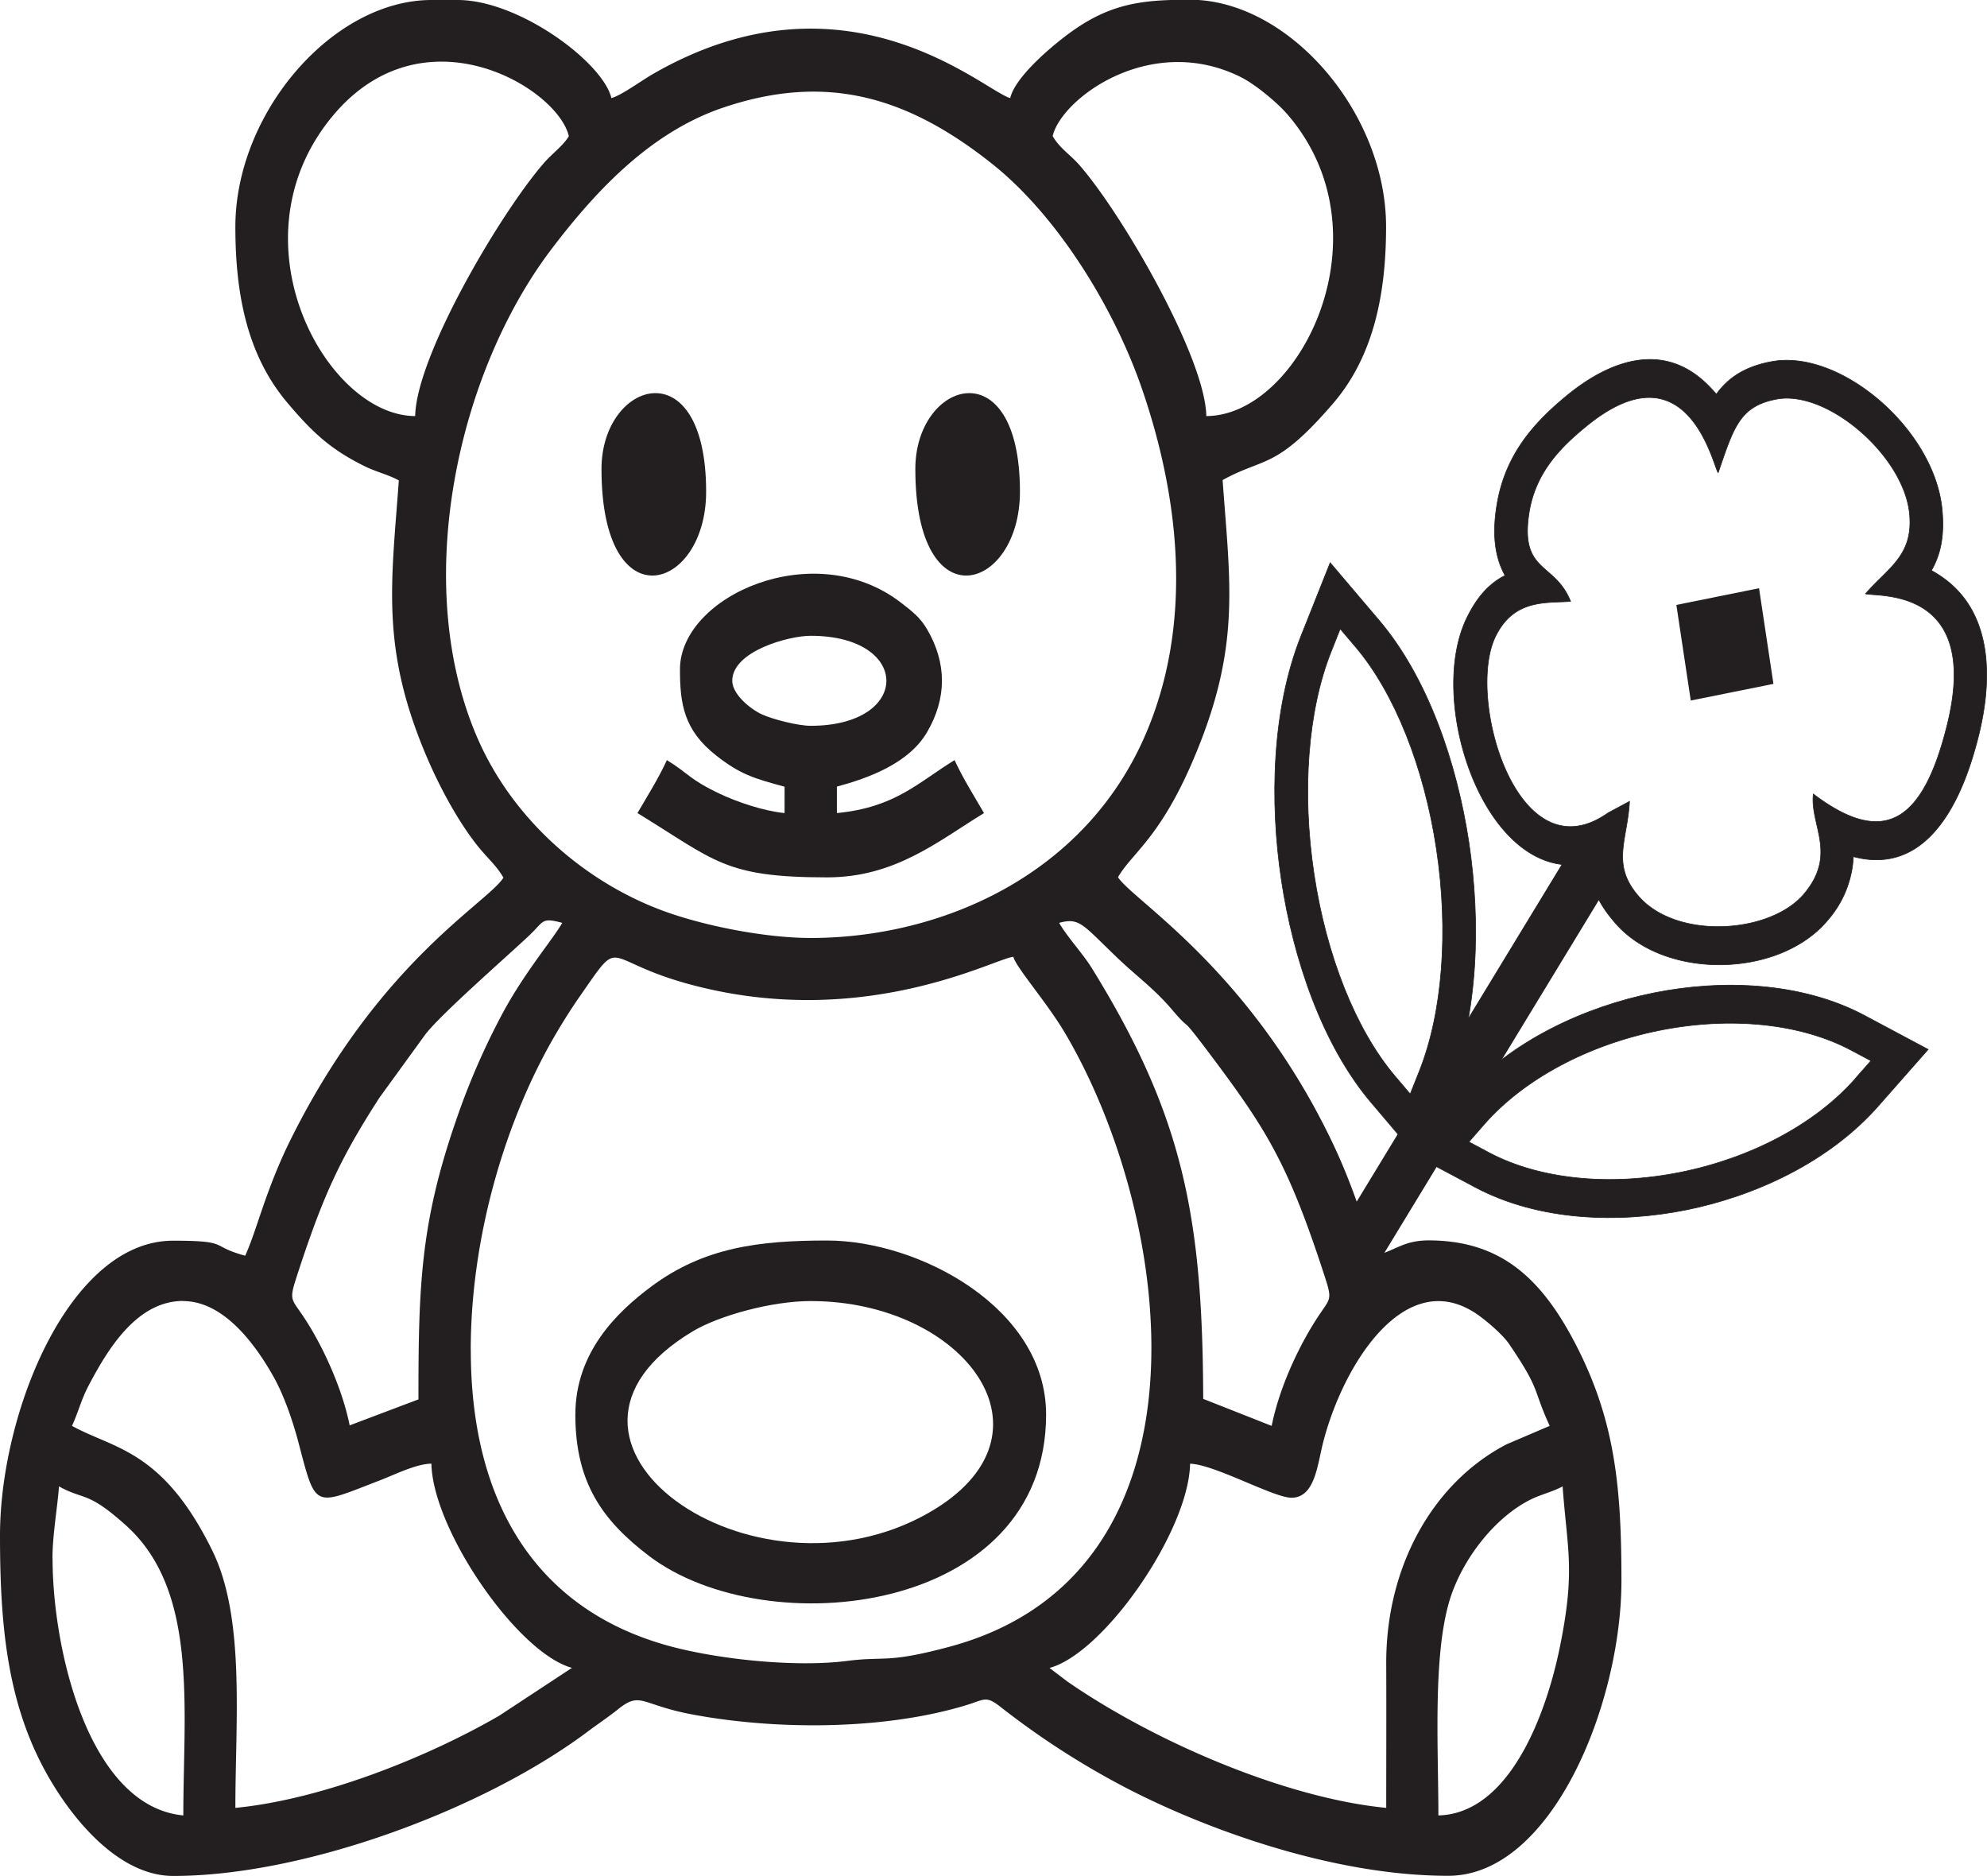 <svg xmlns="http://www.w3.org/2000/svg" id="Layer_1" data-name="Layer 1" viewBox="0 0 662.37 625.26"><path d="M397.49,543.09c0-22-1.82-51.63,3.38-70.47,4.19-15.18,16.57-30.34,29.14-35.62,2.69-1.12,6.24-2.11,8.89-3.58,1.54,21.34,4.39,27.94-1.06,54.23-4.62,22.24-16.83,54.83-40.35,55.44Zm-462-85.72c0-7.69,1.66-16.86,2.17-23.95,8.47,4.7,9.46,1.38,22.45,13.11,24.07,21.75,19,60.84,19,96.56-31.41-3-43.59-55-43.59-85.72Zm444.62,83.2c-33.44-3.22-77.23-22-106.34-42.14l-5.91-4.5c18.18-4.9,46.43-45.67,46.86-68.07,8.06.2,27.88,11.34,33.78,11.34,7.76,0,8.63-10.73,10.49-18.12,6.67-26.41,27.75-59.92,51.89-42.69,3,2.14,8.09,6.49,10.21,9.61,10.65,15.68,7.63,14.42,13.5,27.25l-14.32,6.12c-24.53,12.73-40.32,40.68-40.17,73.29.07,16,0,31.94,0,47.91ZM-21,371.65c13.4,0,23.91,14,30.31,25.44,3.2,5.74,6.08,13.86,8,21,6.14,23.22,4.78,22,27.5,13.25,4.94-1.9,11.78-5.38,17-5.51.42,22.1,28.75,63.19,46.86,68.07l-24.34,16C59.94,524,24.92,537.83-3.54,540.57c0-28.92,3.33-63.3-7.66-85.69C-27.76,421.11-44,421-58,413.25c2.22-4.86,3-8.64,5.65-13.64,6.24-11.8,15.91-28,31.41-28ZM74.92,388c0-38.13,11.74-77.18,28.54-105.66,2.6-4.42,5.47-8.92,8.34-13,13.94-20,6.53-11.11,36.79-3.08,57.9,15.37,101.8-9.19,107.23-9.33.78,3.39,11.22,15.25,17.24,25.45,36.55,62,51.92,180.22-38.59,204.5-20.91,5.61-21.33,3.08-34.07,4.71-16.81,2.15-41.33-.38-57.46-4.48-45-11.44-68-46.85-68-99.07ZM271.08,245.59c6.84-1.85,7.77.55,19.36,11.63,6.35,6.08,12.16,10.19,18,17,7.13,8.44,2.34,1.18,11.46,13.22C340,314.12,347.13,325,359.7,363.76c2.29,7.08,1.81,7-1.38,11.68-6.92,10.1-13.74,24.57-16.41,37.81l-22.82-9c-.19-60.4-6.57-94.16-37.1-143.52-3-4.88-8.11-10.27-10.91-15.11ZM57.49,404.42l-22.93,8.66c-2.49-12.43-9.18-27.15-15.87-36.93-3.6-5.26-4.27-5-1.87-12.39,8.58-26.48,14.26-39.17,27.74-60l14.92-20.56c4.74-6.61,28.23-27,35.2-33.66,4.71-4.5,3.79-5.82,10.75-3.94-3.36,5.8-12.39,16.27-19.82,30a240.32,240.32,0,0,0-15.67,36.08C58.12,345.87,57.49,367,57.49,404.42ZM188.26,250.63c-14.7,0-34.41-3.79-48.1-8.65-26.22-9.32-50.93-30.11-63.07-58.15C55,132.7,70.35,62.45,101.92,20.92,117.58.32,135.72-18.3,159.27-26.2c34.17-11.48,61.19-3.7,89.58,18.91,21.15,16.84,40.2,47,49.79,74.77,12.74,37,17.09,78.67,1.15,115.51-20.33,47-68.31,67.64-111.53,67.64ZM268.9-16.62c2.9-12.58,32.75-34.67,62.77-19.66,4.77,2.38,12.09,8.46,15.46,12.36,34.45,39.85,4.05,100.59-27,100.59-.38-19.52-27.87-67.07-42.21-83.54-3.17-3.65-6.63-5.64-9-9.75ZM56.4,76.67c-29.59,0-62-58.44-27.56-99.95,30.25-36.44,75.05-9.49,78.78,6.66-1.85,3.19-5.53,5.73-8.46,9.13C84.59,9.39,56.78,56.63,56.4,76.67Zm-59.94-63C-3.54,36.78.7,56.6,13.6,72c8.56,10.2,14.73,15.89,26.12,21.47,3.9,1.91,7.76,2.73,11.23,4.66-2.5,34.72-6.2,56.42,9.8,93.29,4.35,10,10.87,22,17.69,30,2.76,3.21,5.3,5.52,7.38,9.11-5.38,8.5-41.31,27.89-70.79,87-8.52,17.09-11.32,30.33-15.3,39-12.07-3.25-4.83-5-24-5C-58.76,351.48-82,408.64-82,449.8c0,29.81,2.39,55.72,15.46,79.19,8.63,15.51,24.19,34.27,42.3,34.27,44,0,103.71-22.29,138.19-48.14,3.49-2.62,6.78-4.77,10-7.36,7.72-6.19,7.54-1.58,24.75,1.66,28,5.26,64.16,5.28,91.65-3.16,6.07-1.87,6.32-3.22,11.55.95a270.47,270.47,0,0,0,42.07,27c26.61,13.71,68.67,29,106.78,29,34.63,0,57.76-57.48,57.76-98.33,0-31.38-2.14-53.63-15.45-79.19-11.47-22-25.12-34.26-48.85-34.26-8.24,0-10.91,3.28-17.44,5-3.48-7.6-6.62-21-14.9-38.22-27.55-57.24-66.33-80.17-71.18-87.84,4.63-8,13.74-12.88,24.7-38.24,16.37-37.89,12.72-58.68,10.17-94.12,14-7.75,17.7-3.31,36.8-25.51,13.12-15.24,17.69-35.5,17.69-58.95,0-38.07-32.48-75.64-65.39-75.64-15.3,0-25.91,1.06-39,10.3-5.86,4.12-19.19,15.07-20.9,22.48-8.7-2.35-54.57-45.25-119.14-8-4,2.3-10.39,7.06-13.81,8C119-41.2,91.05-62,70.56-62H61.85C28.94-62-3.54-24.43-3.54,13.64Z" transform="translate(82 62)" style="fill:#231f20;fill-rule:evenodd"></path><path d="M188.26,371.65c51.21,0,85,44.59,39.25,70.62-58.73,33.42-139.7-24-78.52-60.57,8.64-5.16,26.11-10.05,39.27-10.05Zm-78.47,37.82c0,22.65,9,35.31,24.61,47.17,39.11,29.63,132.32,19.49,132.32-47.17,0-35.49-42.28-58-73-58-22.52,0-41,2.2-58.65,15.36-11.3,8.41-25.27,21.86-25.27,42.63Z" transform="translate(82 62)" style="fill:#231f20;fill-rule:evenodd"></path><path d="M162.1,164.91c0-9.81,18.68-15,26.16-15,33.62,0,33.62,30,0,30-4.32,0-12.74-2.18-16.23-3.79-4.2-1.92-9.93-6.88-9.93-11.21Zm-17.43-3.78c0,11.41,1.25,20.25,12.18,28.77,7.87,6.15,12.34,7.52,22.69,10.31V209c-7-.68-15.92-3.73-21.67-6.46-10.19-4.84-10.2-6.68-17.56-11.19-2.8,6.11-6.52,12-9.81,17.65,26,15.91,29,21.43,63.21,21.43,22.75,0,37-12.07,52.31-21.43-3.29-5.67-7-11.54-9.81-17.65-12,7.33-19.7,15.77-39.23,17.65v-8.82c10.53-2.84,24-7.73,30.07-18.16,6.6-11.3,6.6-23,0-34.28-2.37-4.06-5.18-6.13-8.69-8.85-28.81-22.31-73.69-2.29-73.69,22.21Z" transform="translate(82 62)" style="fill:#231f20;fill-rule:evenodd"></path><path d="M118.51,94.31c0,51.47,34.88,40.71,34.88,7.57,0-47.92-34.88-37.12-34.88-7.57Z" transform="translate(82 62)" style="fill:#231f20;fill-rule:evenodd"></path><path d="M223.13,94.31c0,51.47,34.87,40.71,34.87,7.57,0-47.92-34.87-37.12-34.87-7.57Z" transform="translate(82 62)" style="fill:#231f20;fill-rule:evenodd"></path><path d="M490.14,69.4c4-5.52,9.57-9.26,18.56-10.89,22.85-4.16,54.19,22.59,56.71,49.39.85,9.13-.68,15.22-3.58,20.25a36,36,0,0,1,4.12,2.6c16.17,11.71,16.37,33.33,11.62,52.46-7.46,30-21.36,45.75-41.75,40.3a34.74,34.74,0,0,1-8.58,21.24c-16.07,19.18-53.94,19.87-70.47,1.25-7-7.87-8.79-14.09-8.75-20.55-33.73,8.75-55.08-52.39-41.12-81.36,3.66-7.59,7.93-11.81,12.81-14.27-3.75-6.78-4.08-14.65-2.82-22.88,2.59-17,12.09-27.81,23.64-37.26,14-11.41,31.42-17.84,46.06-4.06a42.5,42.5,0,0,1,3.55,3.78Zm.62,26.18c-1.71-2.2-10.11-43.17-43.91-15.55-8.59,7-17.09,15.5-19.17,29.12-3,19.86,8.62,16.14,13.87,29.28-7.93.65-18.9-1-25.08,11.83-9.83,20.41,7.37,80.11,37.6,58.67l7.13-3.82c-.7,13.08-6.33,21.07,3.21,31.81,12.8,14.42,43.83,12.31,55-1s1.89-22.84,3.07-33.27c23.5,17.79,36.53,9.55,44.6-22.95,11.54-46.5-23.58-42.65-27.21-43.81,7.71-8.77,16-12.78,14.68-26.63C552.71,90,527.31,68,510.4,71c-12.55,2.28-14.5,9.59-19.64,24.55Z" transform="translate(82 62)" style="fill:#231f20;stroke:#231f20;stroke-miterlimit:2.613;stroke-width:0.216px;fill-rule:evenodd"></path><polygon points="558.82 201.62 586.38 196.06 591.18 227.94 563.62 233.49 558.82 201.62 558.82 201.62" style="fill:#231f20;fill-rule:evenodd"></polygon><polygon points="527.89 276.13 541.01 286.81 457.12 424.76 444 414.08 527.89 276.13 527.89 276.13" style="fill:#231f20;fill-rule:evenodd"></polygon><path d="M544.14,306.64c-16.64,18.88-41.39,30.05-64,34.61s-49.21,3.73-70.38-7.54l-21.16-11.26,16.62-18.88c16.62-18.89,41.4-30.05,64-34.61s49.22-3.74,70.38,7.54l21.15,11.28-16.62,18.86Zm-7.7-9.08c-13.22,15-34.49,26.38-58.22,31.16s-47.08,2.37-63.89-6.56l-6.68-3.56,5.24-6c13.22-15,34.49-26.38,58.22-31.16s47.08-2.36,63.9,6.56l6.67,3.56-5.24,5.95Z" transform="translate(82 62)" style="fill:#231f20;stroke:#231f20;stroke-miterlimit:2.613;stroke-width:0.216px;fill-rule:evenodd"></path><path d="M351.69,150c-9.74,24.5-10.46,55.22-6.52,81.42s13.59,54.82,29.91,74.07l16.31,19.23,9.75-24.47c9.75-24.48,10.46-55.23,6.52-81.42S394.07,164,377.74,144.78l-16.32-19.22L351.69,150Zm10,5.32c-7.72,19.46-9.8,46.46-5.67,73.91s14,52.06,26.93,67.35l5.15,6.07,3.07-7.72c7.72-19.46,9.81-46.47,5.68-73.92s-14-52.06-26.93-67.35l-5.16-6.06-3.07,7.72Z" transform="translate(82 62)" style="fill:#231f20;stroke:#231f20;stroke-miterlimit:2.613;stroke-width:0.216px;fill-rule:evenodd"></path></svg>